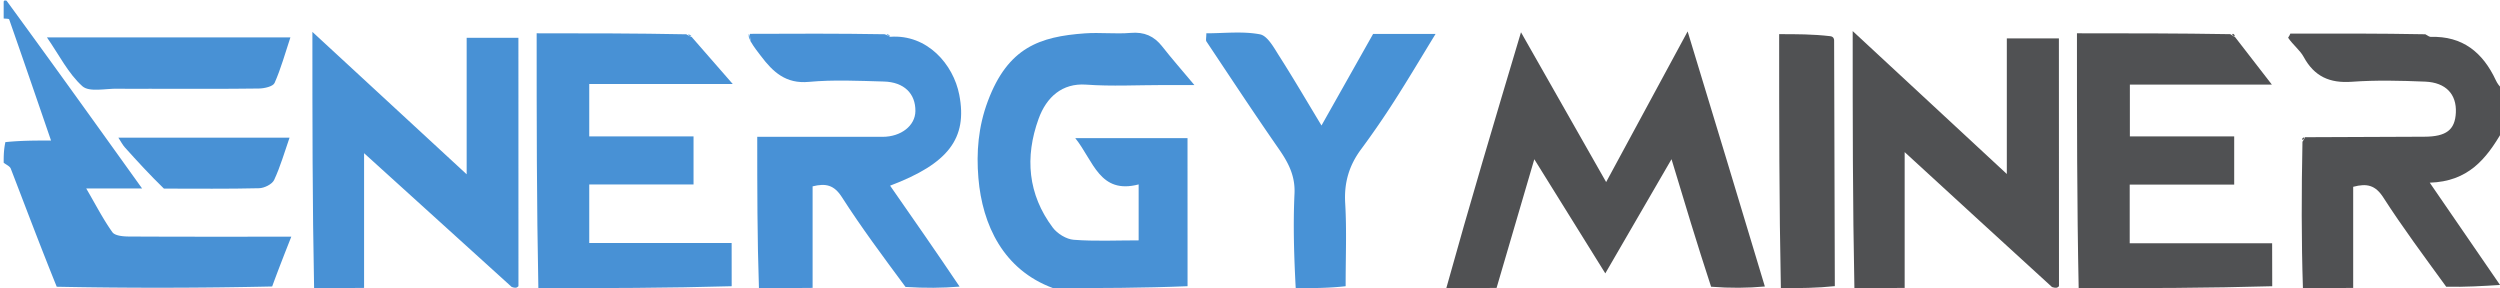 <?xml version="1.0" encoding="UTF-8"?>
<svg xmlns="http://www.w3.org/2000/svg" width="338" height="39" fill="none" viewBox="0 0 338 39">
  <g clip-path="url(#a)">
    <path fill="#505153" d="M309.654 4.545c5.986-.014 11.972-.028 18.25.088.407.252.546.327.711.355 4.319-.144 7.067 2.097 8.822 5.864.194.418.462.801.878 1.174.182 1.82.182 3.667.002 5.716-2.187 3.793-4.642 6.796-9.815 6.957l9.502 13.828c-2.345.146-4.69.293-7.275.239-3.014-4.146-5.899-8.018-8.506-12.072-1.073-1.669-2.216-1.933-4.072-1.438v13.669c-2.188.022-4.376.043-6.795.033-.214-6.526-.197-13.018-.063-19.79.232-.365.309-.477.346-.617 5.376-.023 10.751-.048 16.126-.067 2.967-.01 4.159-.917 4.268-3.266.115-2.46-1.34-4.066-4.144-4.181-3.303-.137-6.629-.22-9.92.018-2.979.215-5.066-.7-6.51-3.36-.498-.917-1.429-1.597-2.104-2.594.179-.296.259-.412.299-.556Z"></path>
    <path fill="#4891D5" d="M.887.096c6.1 8.336 12.067 16.658 18.32 25.38h-7.552c1.313 2.25 2.297 4.178 3.54 5.918.348.486 1.459.578 2.22.582 7.181.041 14.362.024 21.968.024-.92 2.335-1.751 4.441-2.586 6.732a702.22 702.22 0 0 1-29.125.036C5.454 33.299 3.481 28.043 1.46 22.806c-.132-.342-.633-.54-.962-.806 0-.857 0-1.714.23-2.786C2.855 19 4.754 19 6.9 19 4.988 13.435 3.133 8.024 1.242 2.626 1.202 2.51.755 2.539.497 2.5V.208c.085-.18.17-.153.39-.112Z"></path>
    <path fill="#505153" d="M195.541 38.957c3.134-11.292 6.498-22.551 10.097-34.595l11.512 20.254 11.018-20.368c3.627 11.93 7.027 23.11 10.441 34.485-2.34.214-4.693.235-7.269.032-1.899-5.788-3.576-11.352-5.351-17.241l-8.952 15.436-9.598-15.431-5.102 17.396c-2.188.021-4.376.043-6.796.032Z"></path>
    <path fill="#4891D5" d="M142.367 38.95c-6.705-2.469-9.556-8.524-10.087-14.876-.291-3.485-.024-6.928 1.276-10.397 2.726-7.276 7.027-8.727 13.11-9.165 2.058-.148 4.146.11 6.201-.064 1.832-.154 3.157.42 4.27 1.841 1.256 1.604 2.605 3.134 4.344 5.21h-4.21c-3.475 0-6.964.195-10.422-.056-3.242-.234-5.37 1.689-6.431 4.618-1.878 5.184-1.455 10.219 1.923 14.719.616.82 1.835 1.565 2.828 1.64 2.865.22 5.756.078 8.776.078v-7.565c-5.273 1.384-6.097-3.17-8.567-6.255h15.175c0 6.548 0 13.168.005 20.017-5.982.247-11.971.265-18.191.254ZM42.466 38.955c-.23-11.403-.23-22.774-.23-34.645l20.857 19.255V5.114h6.996c0 11.11 0 22.231.006 33.58-.224.248-.453.268-.911.104-6.67-6.027-13.111-11.872-19.96-18.087v18.213c-2.177.02-4.353.041-6.758.03Z"></path>
    <path fill="#505153" d="M250.715 38.957c-.232-11.397-.232-22.762-.232-34.756 7.141 6.62 13.823 12.817 20.839 19.323V5.189h7.041c0 11.05 0 22.164.012 33.507-.226.25-.465.271-.943.112-6.654-6.068-13.068-11.954-19.922-18.243v18.36c-2.188.022-4.376.043-6.795.032Z"></path>
    <path fill="#4891D6" d="M101.395 4.575c5.98-.026 11.959-.052 18.233.055.444.203.592.274.741.344 4.987-.363 8.531 3.722 9.326 7.851 1.136 5.893-1.494 9.306-9.353 12.278 3.155 4.529 6.27 9 9.395 13.646-2.333.194-4.675.214-7.31.046-3.083-4.162-5.987-8.062-8.606-12.147-1.057-1.649-2.175-1.895-3.957-1.454v13.728c-2.342.02-4.683.042-7.255.033-.23-6.746-.23-13.46-.23-20.456h16.941c2.504-.001 4.422-1.507 4.442-3.482.025-2.363-1.53-3.92-4.257-3.994-3.384-.093-6.795-.264-10.153.047-3.109.288-4.848-1.34-6.476-3.497-.439-.582-.908-1.14-1.422-2.028-.059-.536-.059-.753-.059-.97Z"></path>
    <path fill="#505153" d="M281.037 38.958c-.233-11.394-.233-22.755-.233-34.457 6.986 0 13.722 0 20.736.119.362.24.476.322.618.363l4.998 6.455h-19.198v7.001h14.105v6.523h-14.127v7.928h19.256c0 2.015 0 3.798.013 5.809-8.637.248-17.286.27-26.168.259Z"></path>
    <path fill="#4891D5" d="m93.504 4.984 5.56 6.37H79.666v7.086h14.1v6.501h-14.1v7.91h19.252c0 2.036 0 3.828.006 5.846-8.632.247-17.269.268-26.137.258-.23-11.413-.23-22.795-.23-34.454 6.773 0 13.359 0 20.24.136.41.248.548.318.707.347Z"></path>
    <path fill="#4892D6" d="M175.18 38.953c-.225-4.28-.362-8.535-.163-12.774.113-2.424-.844-4.207-2.139-6.069-3.327-4.784-6.533-9.654-9.767-14.503-.113-.169-.014-.48-.014-1.105 2.428 0 4.911-.304 7.253.14 1.028.195 1.9 1.832 2.618 2.959 1.945 3.05 3.771 6.177 5.699 9.366l6.977-12.377h8.445c-1.922 3.137-3.672 6.095-5.525 8.986a117.495 117.495 0 0 1-4.542 6.601c-1.626 2.19-2.317 4.518-2.152 7.296.217 3.652.055 7.328.062 11.222-2.171.25-4.347.27-6.752.258Z"></path>
    <path fill="#505153" d="M240.774 38.957c-.232-11.378-.232-22.723-.232-34.34 2.369 0 4.549 0 6.904.274.502.058.527.45.527.586.03 10.993.06 21.986.095 33.208-2.351.254-4.706.28-7.294.272Z"></path>
    <path fill="#4891D5" d="M20.38 12c-1.654 0-3.06.028-4.463-.006-1.636-.04-3.84.507-4.784-.342-1.905-1.714-3.126-4.2-4.785-6.593h32.914c-.715 2.149-1.278 4.218-2.138 6.153-.214.484-1.382.745-2.116.755-4.793.066-9.586.034-14.628.034ZM22.162 25.5c-1.91-1.86-3.612-3.71-5.29-5.582-.307-.343-.518-.772-.868-1.306h23.144c-.68 1.937-1.232 3.898-2.084 5.716-.273.584-1.33 1.103-2.04 1.12-4.213.104-8.43.052-12.862.051Z"></path>
    <path fill="#4F9CDF" d="M101.243 4.585c.153.207.153.424.146.805a1.199 1.199 0 0 1-.146-.805Z"></path>
    <path fill="#5B5B5B" d="M311.522 18.562c.08.128.003.241-.206.371-.134-.136-.074-.271.206-.371Z"></path>
    <path fill="#4E9BDE" d="M93.46 4.86c-.115.095-.252.025-.432-.186.087-.045.237.01.431.186Z"></path>
    <path fill="#4F9CDF" d="M120.326 4.84c-.106.064-.254-.007-.465-.186.099-.055.261-.002.465.186Z"></path>
    <path fill="#595959" d="M302.151 4.861c-.135.08-.248 0-.378-.22.141-.134.279-.07.378.22Z"></path>
  </g>
  <defs>
    <clipPath id="a">
      <path fill="#fff" d="M0 0h338v39H0z"></path>
    </clipPath>
  </defs>
</svg>
